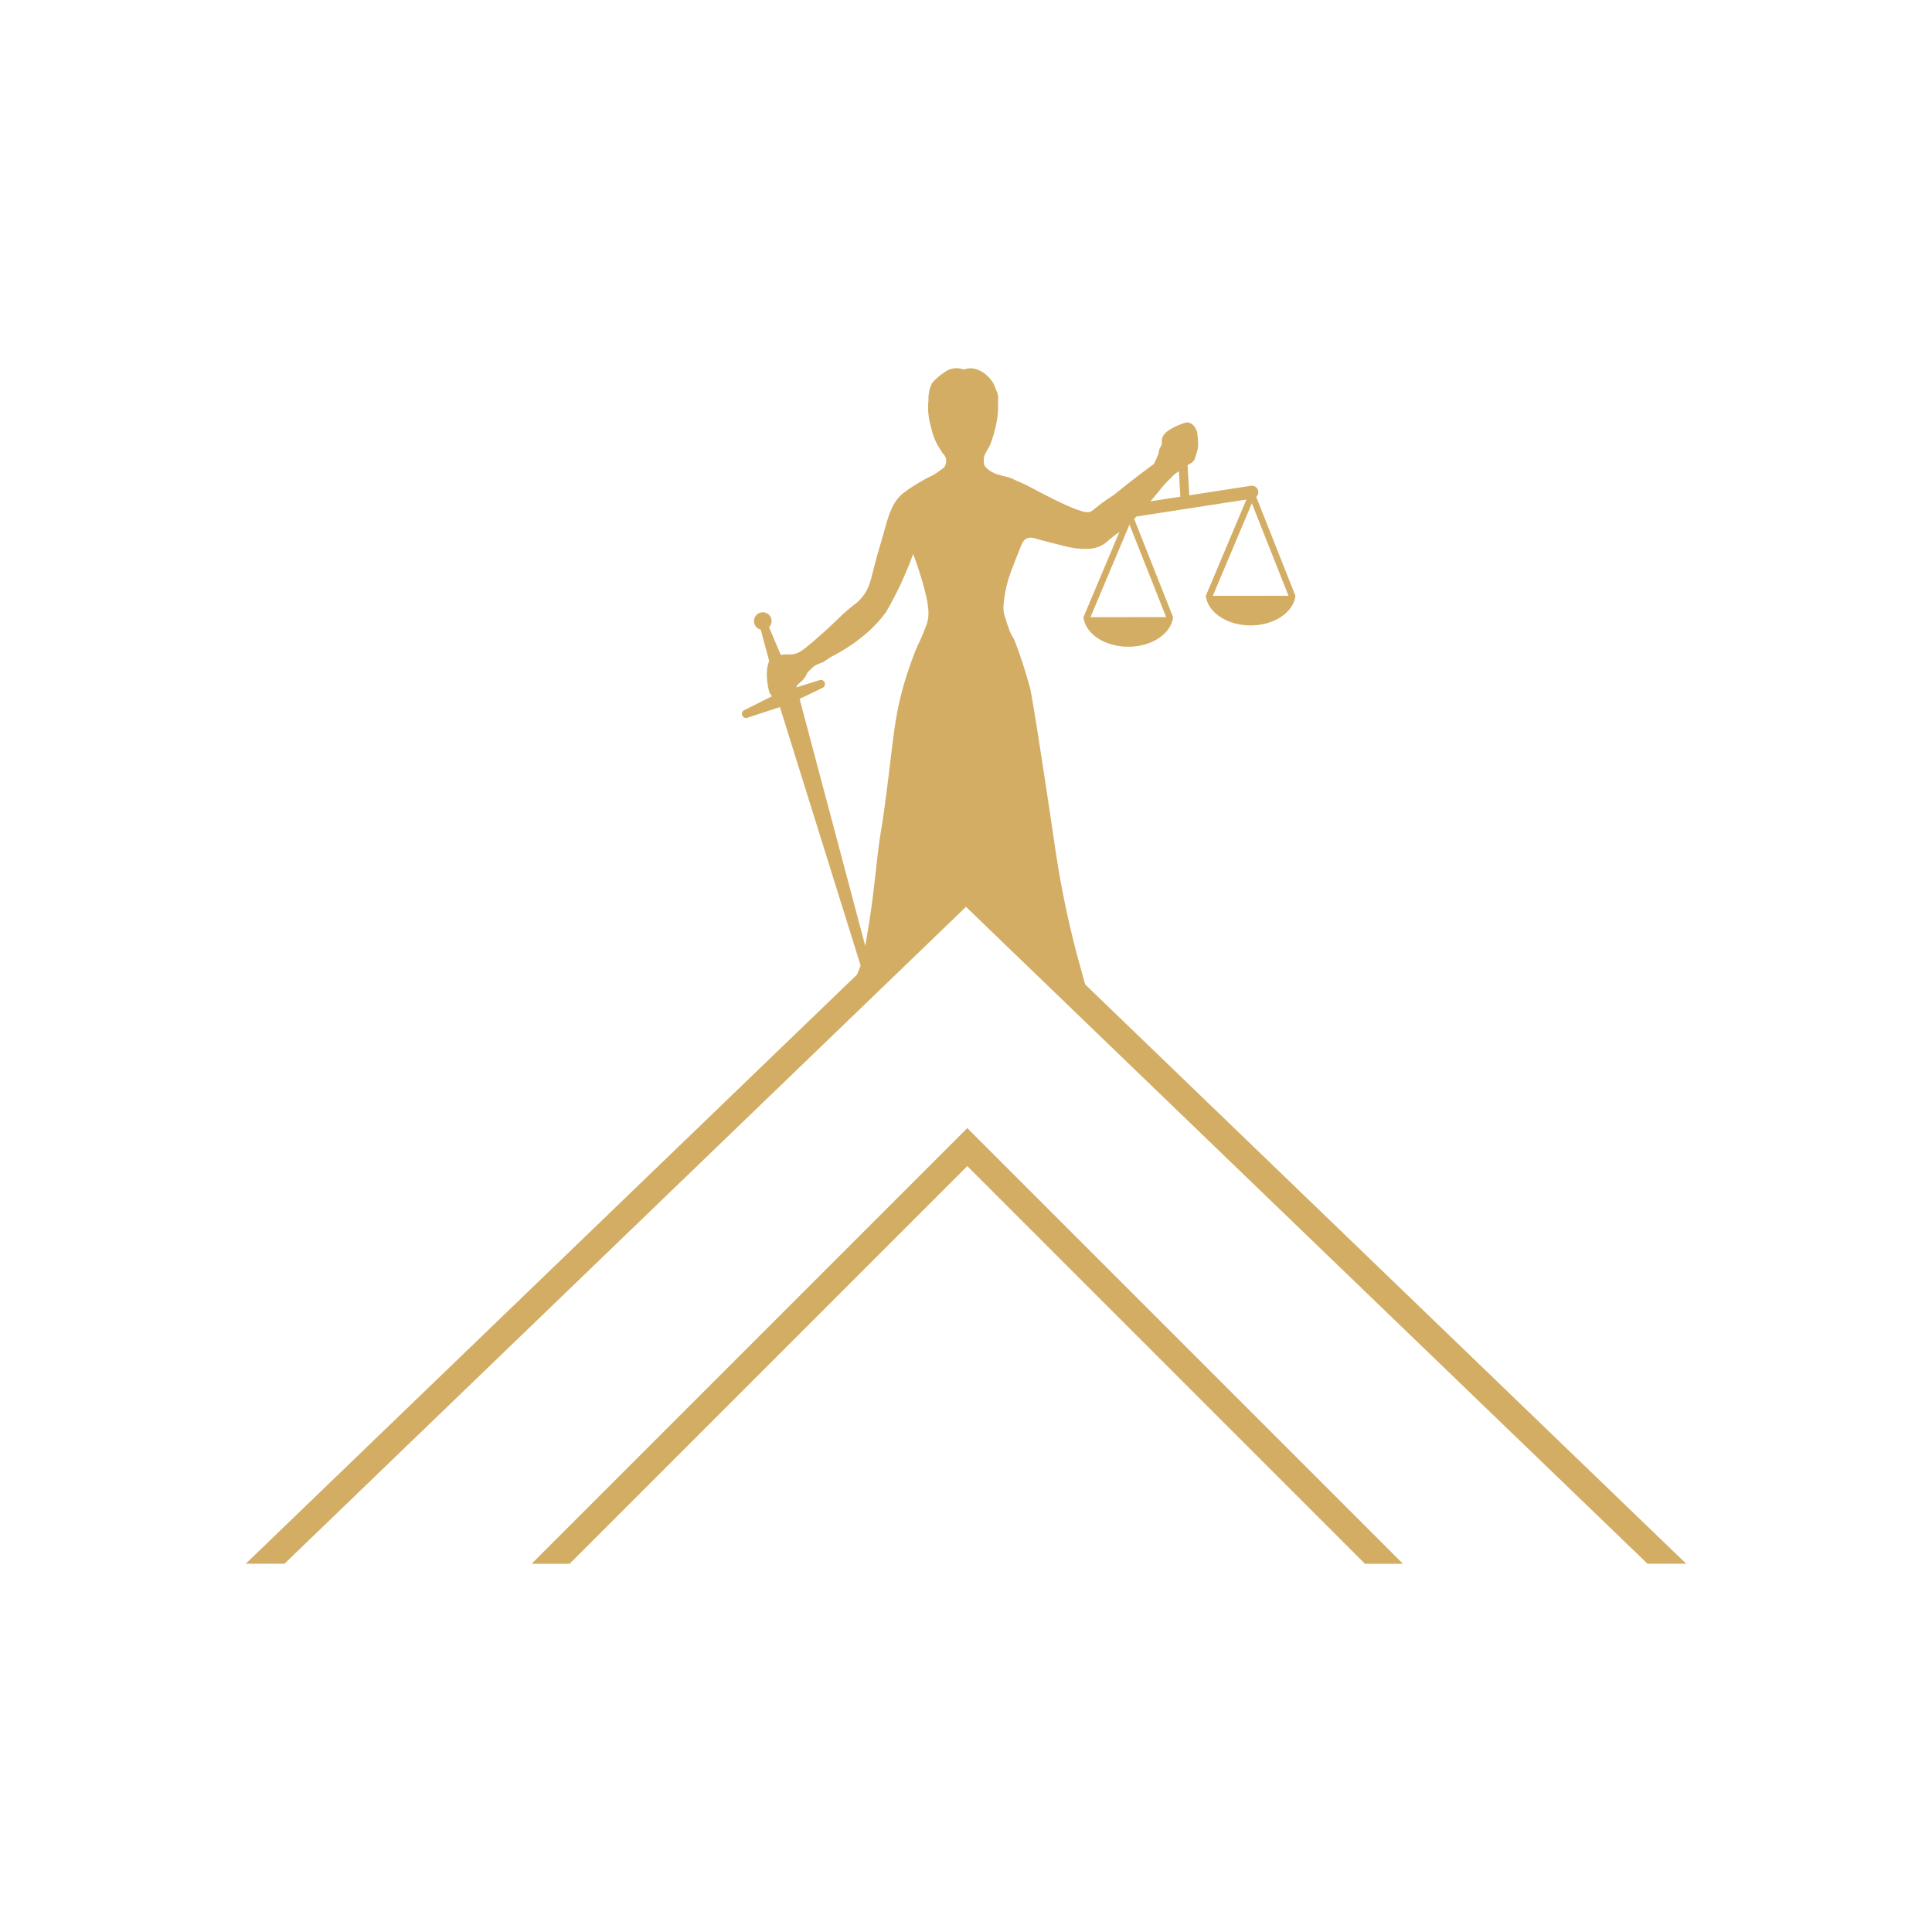 <?xml version="1.0" encoding="UTF-8"?>
<svg id="Layer_1" xmlns="http://www.w3.org/2000/svg" version="1.1" viewBox="0 0 1500 1500">
  <!-- Generator: Adobe Illustrator 29.7.1, SVG Export Plug-In . SVG Version: 2.1.1 Build 8)  -->
  <defs>
    <style>
      .st0 {
        fill: #d3ad64;
      }
    </style>
  </defs>
  <path class="st0" d="M842.5,764.3c-2.24-8.17-4.48-16.33-6.72-24.5-.72-2.75-1.41-5.46-2.08-8.13-7.38-29.55-11.65-54.09-14.23-71.51-1.21-8.17-14.38-98.15-19.47-125.05-1.87-6.83-3.6-12.57-5-17-1.96-6.23-1.47-4.21-4-12,0,0-1.02-3.13-3-8-.62-1.53-1.04-2.41-1.59-3.37-.44-.76-.7-1.1-1.19-1.99-.38-.71-.76-1.51-1.22-2.64-1.05-2.61-2.64-7.28-4-12-.19-.66-.42-1.44-.5-1.77-.68-3.06-.74-7.79,1.5-19.23,1.55-7.9,5.03-16.6,12-34,.51-1.27,1.55-3.78,4-5,2.7-1.35,5.69-.41,7,0,0,0,5.48,1.7,23,6,4.34,1.07,10.8,2.35,18,2,2.51-.12,5.6-.46,9-2,3.01-1.36,4.93-3.06,6-4,4.51-3.94,6.71-5.42,9.13-7.2l-27.92,66.25h-.04c1.48,12.88,16.5,22.99,34.81,22.98,18.24-.01,33.21-10.07,34.79-22.87l.05-.02-.03-.09s0-.03,0-.05h-.03l-30.22-76.27c.6-.6,1.2-1.2,1.8-1.82l85.37-13.19-31.51,74.77h-.04c1.48,12.88,16.5,22.99,34.81,22.98,18.24-.01,33.21-10.07,34.79-22.87l.05-.02-.03-.09s0-.03,0-.05h-.03l-30.41-76.75c1.2-1.09,1.85-2.74,1.58-4.46-.42-2.73-2.98-4.6-5.7-4.18l-47.87,7.4-1.3-23.32c.1-.07.21-.14.32-.22.57-.39,1.06-.68,1.52-.96.24-.14,1.56-.95,2.17-1.44.99-.8,1.38-1.85,1.92-3.52,1.19-3.66,1.78-5.49,2-7,.43-2.96.24-5.15,0-8-.26-3.04-.39-4.56-1-6-.33-.79-2.16-5.07-6-6-1.83-.45-3.89.37-8,2-2.03.8-3.35,1.54-6,3-.91.5-1.89,1.07-3,2-.66.55-1.32,1.11-2,2-.53.71-1.94,2.56-2,5-.03,1.36.38,1.82,0,3-.07.22-.38.82-1,2-.88,1.69-.91,1.71-1,2-.24.83-.11,1.09-.4,2.37,0,0-.11.55-.37,1.28-.8,2.34-2.89,6.65-3.23,7.35-3.97,2.92-7.97,5.92-12,9-6.56,5.02-12.89,10.02-19,15-1.37.88-3.48,2.25-6,4-8.51,5.93-9.52,7.74-12,9-2.14,1.08-5.84,1.99-30-10-14.04-6.97-18.21-9.96-28-14-.77-.32-2.39-1.25-4.71-2.09-3.14-1.13-3.97-.95-7.29-1.91-3.02-.88-6.02-1.78-9-4-1.57-1.17-2.72-2.4-3.51-3.38-1.15-2.88-.58-6.43-.31-7.49.14-.58.3-1.03.5-1.44.57-1.17,3.51-6.3,3.69-6.58.58-.94,6.53-16.34,6.55-29.16,0-1.5-.05-2.7,0-5.32.06-2.94.17-3.29,0-4.43-.07-.51-.26-1.6-1.77-5.32-.45-1.12-1.32-3.19-1.8-4.14-2.43-4.91-10.59-12.82-19.46-11.81-1.53.18-2.76.58-3.54.89-1.67-.61-4.54-1.38-7.97-.89-4.06.59-6.81,2.67-10.11,5.15-1.78,1.34-4.22,3.4-6.72,6.37-.59,1.48-1.18,2.95-1.77,4.43-.72,3.6-.89,5.31-.89,6.2v2.02c-.29,2.95-.41,5.88-.25,8.82-.04.79.66,6.68,1.06,8.08.2.72,2.02,8.35,2.74,10.31,1.21,3.3,2.29,6.27,4.43,9.74,2.22,3.62,3.54,5.32,3.54,5.32,1.04,1.02,1.53,2.04,1.77,2.66,1.03,2.68.13,5.16-.16,5.97-.24.67-.53,1.22-.78,1.65-2,1.6-6.95,5.26-9.22,6.35-.96.46-2.35,1.14-4,2,0,0-11.1,5.78-19,12-10.17,8-12.72,24.02-17,38-8.53,27.89-7,33.29-15,43-4.81,5.84-4.92,3.35-19,17-2.06,2-10.32,10.06-21,19-6.01,5.03-9.88,7.9-15,8-1.85.04-4.18-.27-7.81.36-3.02-7.15-6.05-14.29-9.07-21.44,1.41-1.43,2.18-3.47,1.92-5.61-.45-3.75-3.86-6.43-7.61-5.98s-6.43,3.86-5.98,7.61c.35,2.92,2.49,5.18,5.19,5.83,2.19,8.15,4.39,16.3,6.58,24.46-.37.76-.82,1.94-1.22,3.77-.31,1.38-1.24,6.04,0,14,.72,4.61,1.12,6.96,3,9,.15.16.3.3.45.44-7.23,3.62-14.56,7.35-21.71,10.88-1.54.76-2.16,2.62-1.39,4.15.03.06.06.13.1.19.69,1.37,2.27,2.03,3.73,1.55,8.45-2.78,16.9-5.57,25.35-8.35,20.89,66.88,41.77,133.75,62.66,200.63-.06.18-.12.33-.19.52-.69,1.89-1.56,4.1-2.61,6.58l-474.59,457.42h30.04l456.49-439.99,72.67-70.04,67,64.58,462.16,445.45h30.04l-466.7-449.81ZM846.64,479.16l30.29-71.88,28.47,71.84-58.76.04ZM941.64,462.61l30.29-71.88,28.47,71.84-58.76.04ZM904,376.11c2.67-2.67,5.33-5.33,8-8,1.18-.81,2.2-1.48,3-2,.11-.07.21-.14.32-.2l1.1,19.73-23.26,3.59c5.91-6.81,10.25-12.36,10.85-13.13ZM624,527.11c.85-1.08,1.43-1.83,2-3,.44-.9.48-1.28,1-2,.54-.76,1.01-1.08,2-2,1.1-1.01,1.64-1.65,2-2,.99-.98,3.09-2.35,8-4,2-1.33,4-2.67,6-4,8.99-4.51,15.98-9.21,21-13,6.56-4.95,10.7-9.02,11.63-9.95,4.46-4.44,7.87-8.64,10.37-12.05,3.67-6.35,7.39-13.35,11-21,3.98-8.44,7.27-16.49,10-24,3.12,8.3,5.39,15.48,7,21,5.57,19.06,5.49,25.98,4,32-.19.75-1.36,3.96-3,8-1.97,4.83-3.66,8.29-4,9-2.98,6.18-8.29,20.67-12,34-4.97,17.85-6.73,32.33-9,51-.37,3.07-1.18,10.12-2.62,21.53-.73,5.79-1.49,11.72-2.47,19.05-.86,6.49-1.8,12.97-2.91,19.42-3.3,19.19-4.15,38.86-9.08,70.54-1.21,7.79-2.3,14.01-2.92,17.46-.04.47-.09.99-.15,1.55-17.01-64.01-34.02-128.02-51.04-192.03,5.99-2.89,11.98-5.78,17.97-8.67,1.38-.67,2.06-2.24,1.6-3.71-.02-.07-.04-.14-.06-.21-.51-1.64-2.25-2.54-3.88-2.02-5.9,1.89-11.97,3.77-18.01,5.65-.04-.13-.07-.26-.11-.4.17-.35.38-.74.67-1.17,1.56-2.31,2.58-1.9,5-5Z"/>
  <polygon class="st0" points="412.76 1214.11 442.24 1214.11 751 905.35 1059.76 1214.11 1089.24 1214.11 751 875.87 412.76 1214.11"/>
</svg>